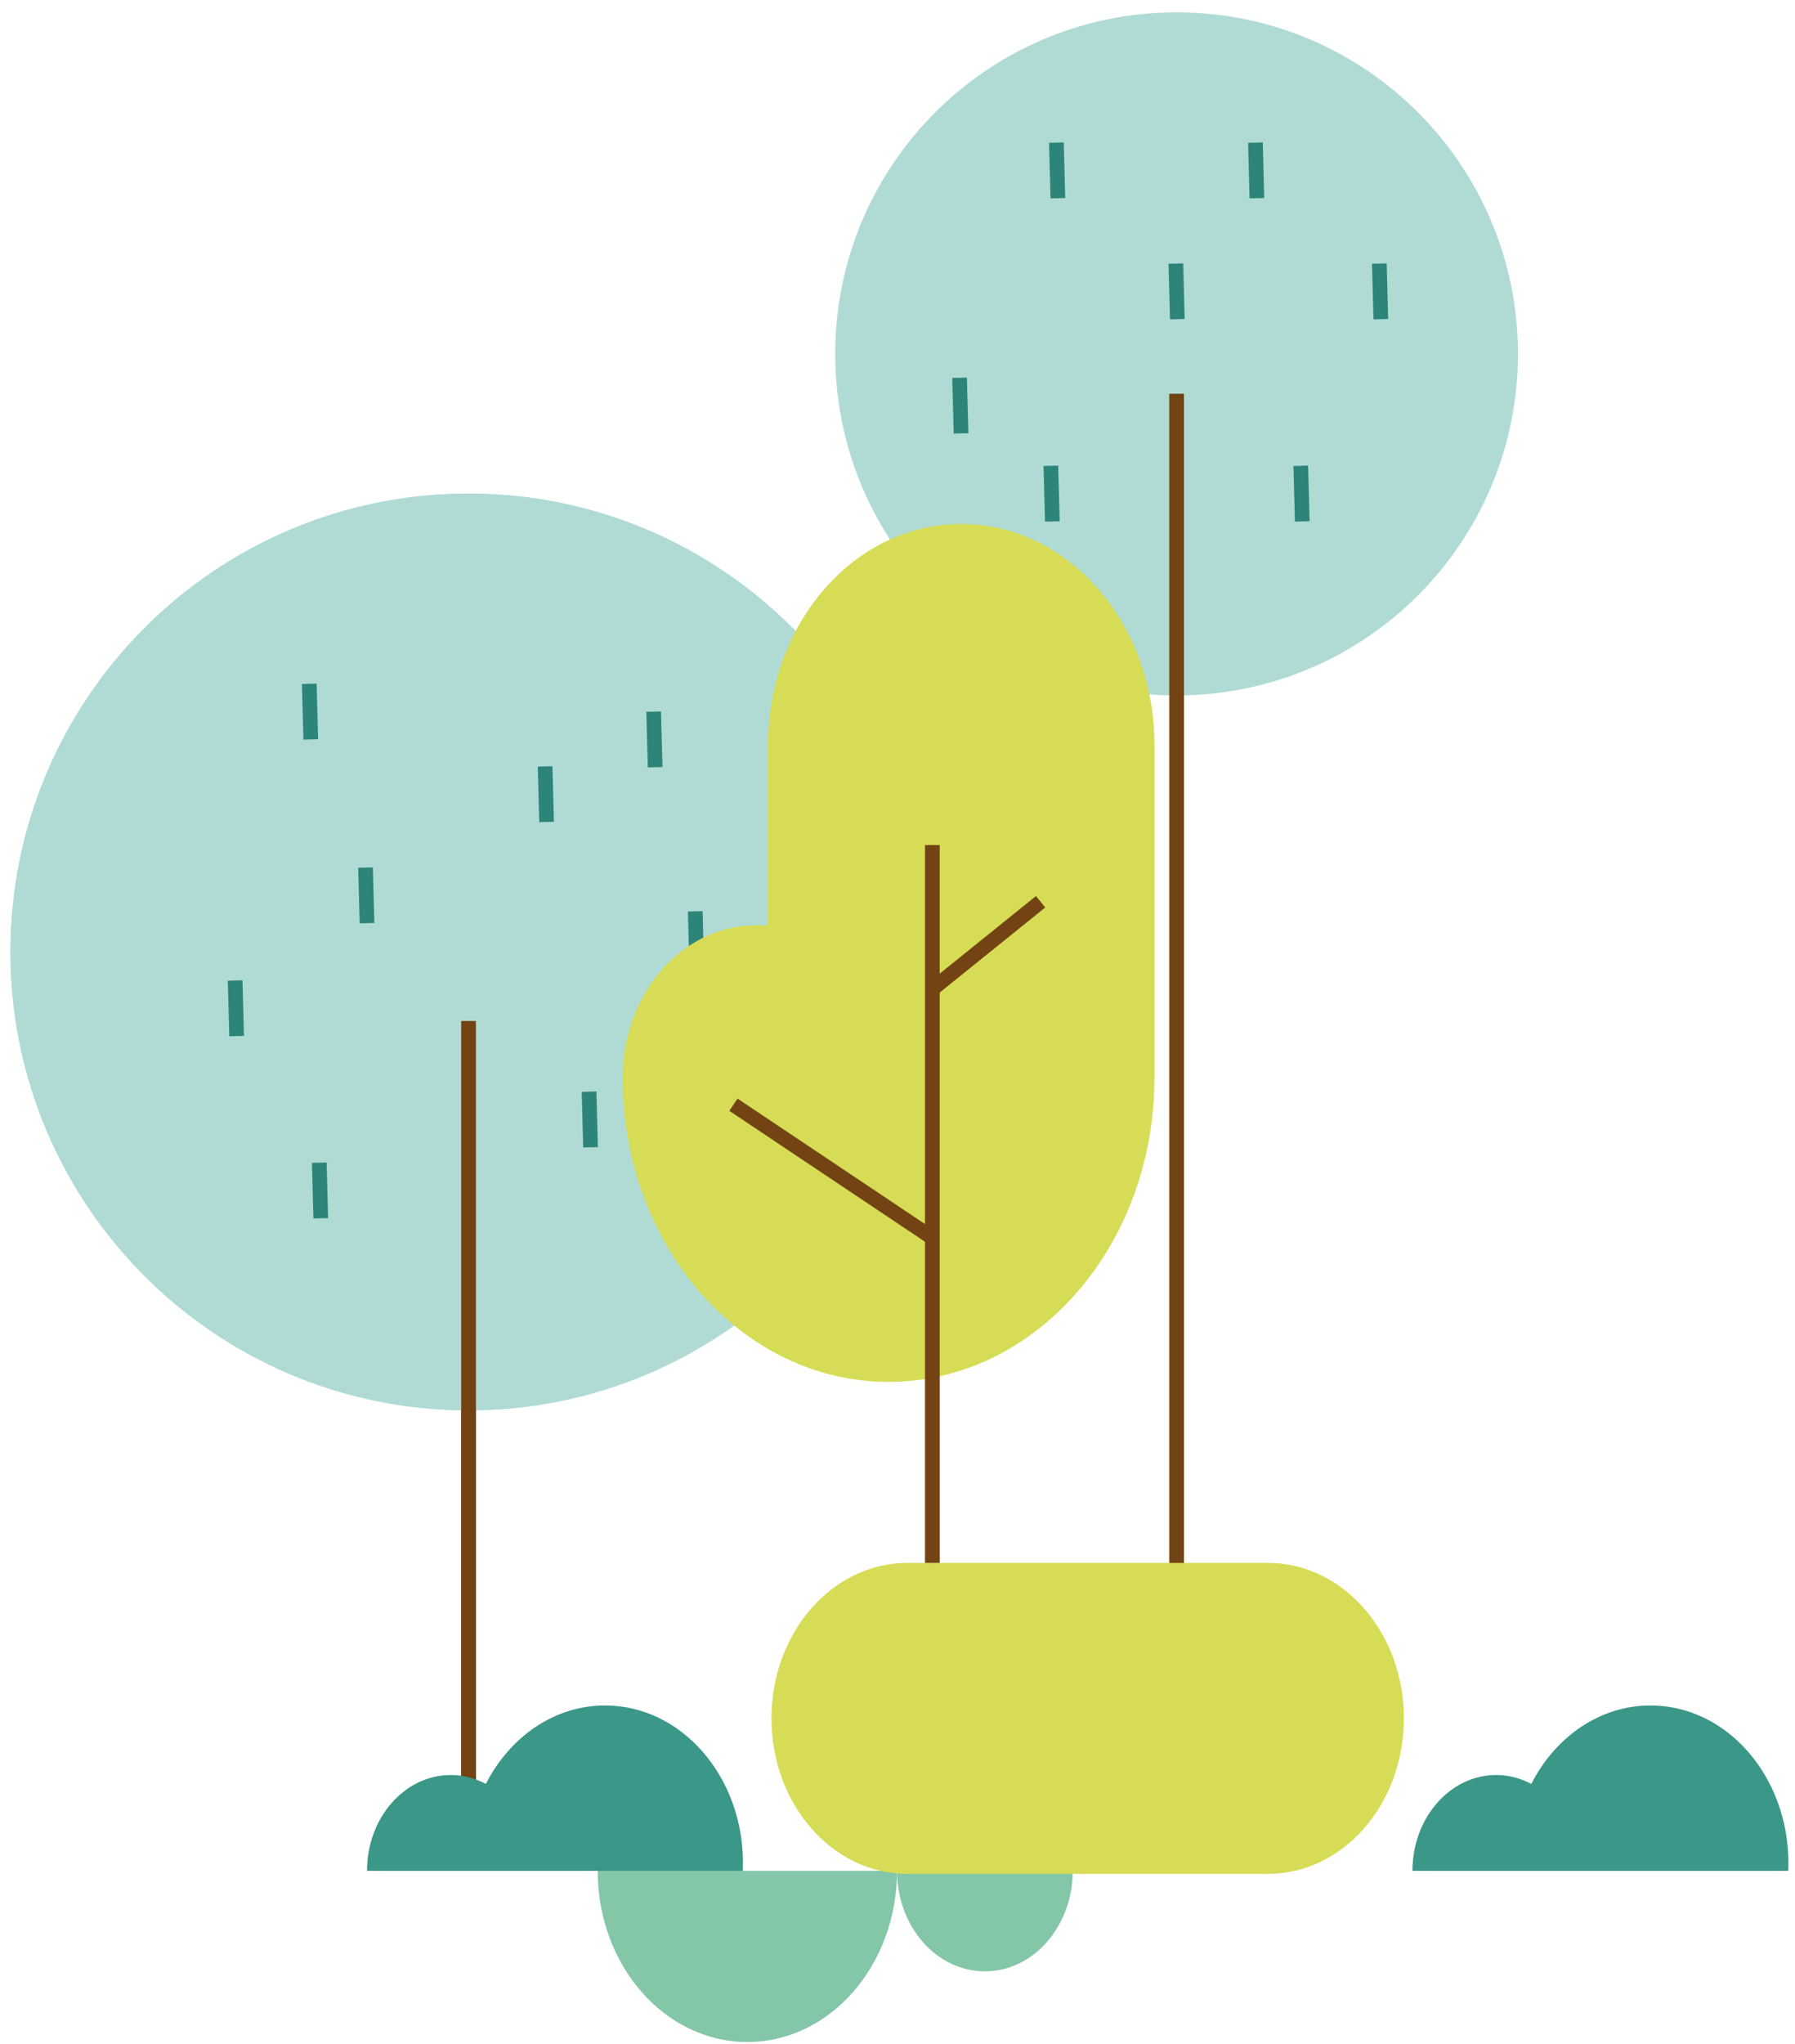 <?xml version="1.0" encoding="utf-8"?>
<!-- Generator: Adobe Illustrator 16.0.3, SVG Export Plug-In . SVG Version: 6.00 Build 0)  -->
<!DOCTYPE svg PUBLIC "-//W3C//DTD SVG 1.1//EN" "http://www.w3.org/Graphics/SVG/1.1/DTD/svg11.dtd">
<svg version="1.1" id="Warstwa_1" xmlns="http://www.w3.org/2000/svg" xmlns:xlink="http://www.w3.org/1999/xlink" x="0px" y="0px"
	 width="290px" height="330px" viewBox="0 0 290 330" enable-background="new 0 0 290 330" xml:space="preserve">
<g>
	<path fill="#83C6A8" d="M120.742,329.698c13.354,0,24.18-12.373,24.18-27.637H96.563
		C96.563,317.325,107.389,329.698,120.742,329.698z"/>
	<path fill="#83C6A8" d="M159.118,318.289c7.84,0,14.195-7.266,14.195-16.228h-28.392
		C144.921,311.023,151.278,318.289,159.118,318.289z"/>
</g>
<path fill="#3B9788" d="M288.938,300.831c0-14.066-9.977-25.47-22.281-25.47c-8.221,0-15.398,5.093-19.26,12.666
	c-1.725-0.912-3.641-1.436-5.666-1.436c-7.475,0-13.535,6.925-13.535,15.47h60.715C288.929,301.653,288.938,301.242,288.938,300.831
	z"/>
<g>
	<g>
		<path fill="#B0DBD5" d="M149.702,153.704c0,40.875-33.134,74.01-74.002,74.01c-40.875,0-74.01-33.135-74.01-74.01
			s33.135-74.01,74.01-74.01C116.568,79.694,149.702,112.829,149.702,153.704z"/>
		<path fill="#B0DBD5" d="M245.241,57.138c0,30.462-24.693,55.148-55.148,55.148c-30.461,0-55.155-24.687-55.155-55.148
			c0-30.455,24.694-55.148,55.155-55.148C220.548,1.99,245.241,26.683,245.241,57.138z"/>
		
			<line fill="none" stroke="#734314" stroke-width="2.377" stroke-miterlimit="10" x1="75.7" y1="164.851" x2="75.7" y2="302.061"/>
		
			<line fill="none" stroke="#734314" stroke-width="2.377" stroke-miterlimit="10" x1="190.093" y1="63.577" x2="190.093" y2="302.061"/>
		
			<line fill="none" stroke="#2D857A" stroke-width="2.377" stroke-miterlimit="10" x1="49.966" y1="110.404" x2="50.208" y2="119.388"/>
		
			<line fill="none" stroke="#2D857A" stroke-width="2.377" stroke-miterlimit="10" x1="88.065" y1="123.74" x2="88.308" y2="132.717"/>
		
			<line fill="none" stroke="#2D857A" stroke-width="2.377" stroke-miterlimit="10" x1="105.606" y1="114.896" x2="105.848" y2="123.877"/>
		
			<line fill="none" stroke="#2D857A" stroke-width="2.377" stroke-miterlimit="10" x1="170.669" y1="23.024" x2="170.913" y2="32.004"/>
		
			<line fill="none" stroke="#2D857A" stroke-width="2.377" stroke-miterlimit="10" x1="210.153" y1="75.206" x2="210.396" y2="84.186"/>
		
			<line fill="none" stroke="#2D857A" stroke-width="2.377" stroke-miterlimit="10" x1="189.972" y1="42.558" x2="190.208" y2="51.536"/>
		
			<line fill="none" stroke="#2D857A" stroke-width="2.377" stroke-miterlimit="10" x1="222.845" y1="42.558" x2="223.087" y2="51.536"/>
		
			<line fill="none" stroke="#2D857A" stroke-width="2.377" stroke-miterlimit="10" x1="155.024" y1="60.993" x2="155.267" y2="69.976"/>
		
			<line fill="none" stroke="#2D857A" stroke-width="2.377" stroke-miterlimit="10" x1="202.829" y1="23.024" x2="203.065" y2="32.004"/>
		
			<line fill="none" stroke="#2D857A" stroke-width="2.377" stroke-miterlimit="10" x1="169.776" y1="75.206" x2="170.019" y2="84.186"/>
		
			<line fill="none" stroke="#2D857A" stroke-width="2.377" stroke-miterlimit="10" x1="59.052" y1="140.075" x2="59.295" y2="149.052"/>
		
			<line fill="none" stroke="#2D857A" stroke-width="2.377" stroke-miterlimit="10" x1="37.99" y1="158.304" x2="38.232" y2="167.288"/>
		
			<line fill="none" stroke="#2D857A" stroke-width="2.377" stroke-miterlimit="10" x1="95.167" y1="176.259" x2="95.41" y2="185.24"/>
		
			<line fill="none" stroke="#2D857A" stroke-width="2.377" stroke-miterlimit="10" x1="112.325" y1="147.138" x2="112.567" y2="156.116"/>
		
			<line fill="none" stroke="#2D857A" stroke-width="2.377" stroke-miterlimit="10" x1="51.581" y1="187.722" x2="51.823" y2="196.703"/>
	</g>
	<path fill="#B0DBD5" d="M149.702,153.704c0,40.875-33.134,74.01-74.002,74.01c-40.875,0-74.01-33.135-74.01-74.01
		s33.135-74.01,74.01-74.01C116.568,79.694,149.702,112.829,149.702,153.704z"/>
	<line fill="none" stroke="#734314" stroke-width="2.377" stroke-miterlimit="10" x1="75.7" y1="164.851" x2="75.7" y2="302.061"/>
	
		<line fill="none" stroke="#2D857A" stroke-width="2.377" stroke-miterlimit="10" x1="49.966" y1="110.404" x2="50.208" y2="119.388"/>
	
		<line fill="none" stroke="#2D857A" stroke-width="2.377" stroke-miterlimit="10" x1="88.065" y1="123.74" x2="88.308" y2="132.717"/>
	
		<line fill="none" stroke="#2D857A" stroke-width="2.377" stroke-miterlimit="10" x1="105.606" y1="114.896" x2="105.848" y2="123.877"/>
	
		<line fill="none" stroke="#2D857A" stroke-width="2.377" stroke-miterlimit="10" x1="59.052" y1="140.075" x2="59.295" y2="149.052"/>
	
		<line fill="none" stroke="#2D857A" stroke-width="2.377" stroke-miterlimit="10" x1="37.99" y1="158.304" x2="38.232" y2="167.288"/>
	
		<line fill="none" stroke="#2D857A" stroke-width="2.377" stroke-miterlimit="10" x1="95.167" y1="176.259" x2="95.41" y2="185.24"/>
	
		<line fill="none" stroke="#2D857A" stroke-width="2.377" stroke-miterlimit="10" x1="112.325" y1="147.138" x2="112.567" y2="156.116"/>
	
		<line fill="none" stroke="#2D857A" stroke-width="2.377" stroke-miterlimit="10" x1="51.581" y1="187.722" x2="51.823" y2="196.703"/>
</g>
<path fill="#3B9788" d="M120.037,300.831c0-14.066-9.978-25.47-22.283-25.47c-8.221,0-15.397,5.093-19.259,12.666
	c-1.725-0.912-3.641-1.436-5.666-1.436c-7.474,0-13.533,6.925-13.533,15.47h60.714C120.026,301.653,120.037,301.242,120.037,300.831
	z"/>
<g>
	<path fill="#D6DC55" d="M204.853,302.552h-58.256c-12.127,0-21.961-11.236-21.961-25.104l0,0c0-13.861,9.834-25.102,21.961-25.102
		h58.256c12.127,0,21.963,11.24,21.963,25.102l0,0C226.815,291.316,216.979,302.552,204.853,302.552z"/>
	<g>
		<path fill="#D6DC55" d="M124.097,120.269v29.127h-1.967c-11.899,0-21.541,11.018-21.541,24.619l0,0
			c0,27.124,19.245,49.114,42.978,49.102l0,0c23.719-0.01,42.946-21.99,42.946-49.102v-53.746c0-19.701-13.971-35.669-31.207-35.669
			l0,0C138.071,84.6,124.097,100.568,124.097,120.269z"/>
		<g>
			
				<line fill="none" stroke="#734314" stroke-width="2.377" stroke-miterlimit="10" x1="150.63" y1="136.442" x2="150.63" y2="252.347"/>
			
				<line fill="none" stroke="#734314" stroke-width="2.377" stroke-miterlimit="10" x1="118.493" y1="178.365" x2="150.63" y2="199.853"/>
			
				<line fill="none" stroke="#734314" stroke-width="2.377" stroke-miterlimit="10" x1="168.118" y1="145.597" x2="150.63" y2="159.689"/>
		</g>
	</g>
</g>
</svg>
